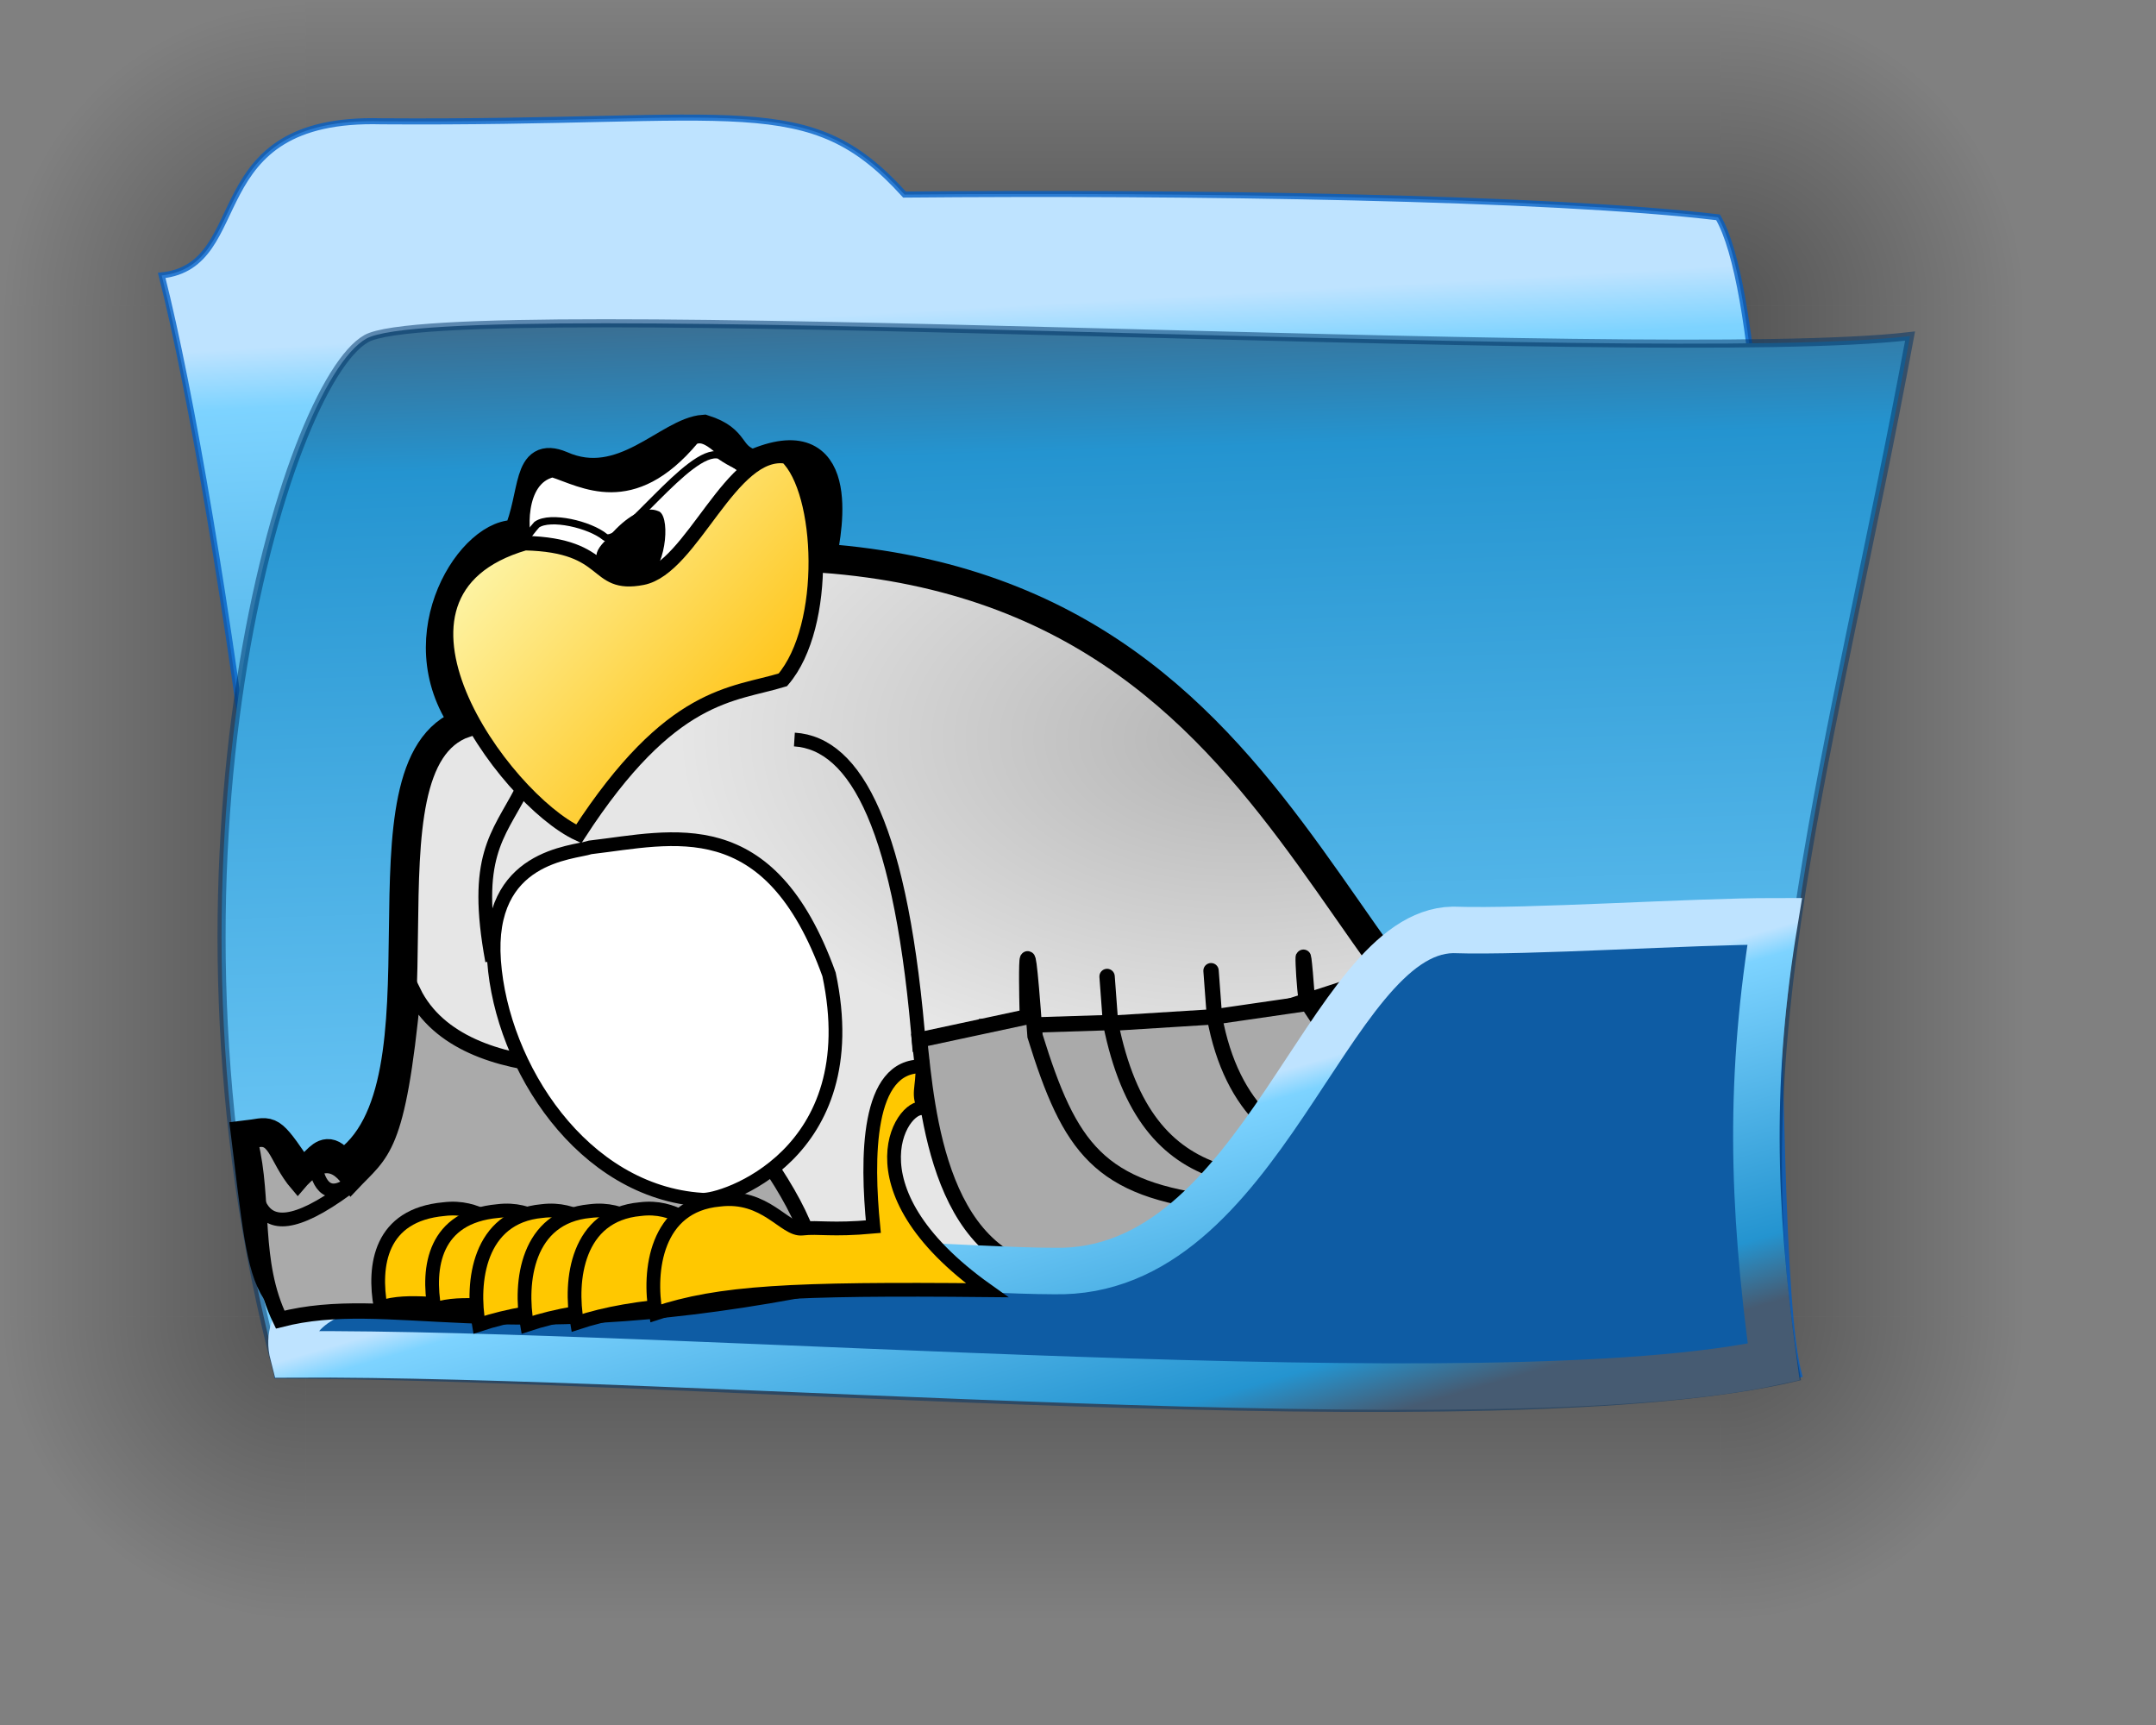 <?xml version="1.0" encoding="UTF-8" standalone="no"?>
<!DOCTYPE svg PUBLIC "-//W3C//DTD SVG 20010904//EN"
"http://www.w3.org/TR/2001/REC-SVG-20010904/DTD/svg10.dtd">
<!-- Created with Inkscape (http://www.inkscape.org/) -->
<svg
   id="svg1573"
   sodipodi:version="0.32"
   inkscape:version="0.39"
   width="100pt"
   height="80pt"
   sodipodi:docbase="/home/keep/graphics/arch_candy/svg-icons"
   sodipodi:docname="rox_filer.svg"
   xmlns="http://www.w3.org/2000/svg"
   xmlns:cc="http://web.resource.org/cc/"
   xmlns:inkscape="http://www.inkscape.org/namespaces/inkscape"
   xmlns:sodipodi="http://sodipodi.sourceforge.net/DTD/sodipodi-0.dtd"
   xmlns:rdf="http://www.w3.org/1999/02/22-rdf-syntax-ns#"
   xmlns:dc="http://purl.org/dc/elements/1.1/"
   xmlns:xlink="http://www.w3.org/1999/xlink">
  <rect width="100%" height="100%" fill="#808080" stroke="none"/>
  <defs
     id="defs1575">
    <linearGradient
       id="linearGradient2267">
      <stop
         style="stop-color:#fdffc6;stop-opacity:1;"
         offset="0"
         id="stop2268" />
      <stop
         style="stop-color:#ffbc00;stop-opacity:1;"
         offset="1"
         id="stop2269" />
    </linearGradient>
    <linearGradient
       inkscape:collect="always"
       xlink:href="#linearGradient2267"
       id="linearGradient2270"
       x1="0.173"
       y1="0.142"
       x2="0.976"
       y2="0.728" />
    <linearGradient
       id="linearGradient2263">
      <stop
         style="stop-color:#b4b4b4;stop-opacity:1;"
         offset="0"
         id="stop2264" />
      <stop
         style="stop-color:#e6e6e6;stop-opacity:1;"
         offset="1"
         id="stop2265" />
    </linearGradient>
    <linearGradient
       id="linearGradient1589">
      <stop
         style="stop-color:#ffffff;stop-opacity:1;"
         offset="0"
         id="stop1590" />
      <stop
         style="stop-color:#9a9a9a;stop-opacity:1;"
         offset="1"
         id="stop1593" />
    </linearGradient>
    <linearGradient
       id="linearGradient2196">
      <stop
         style="stop-color:#bee3ff;stop-opacity:1;"
         offset="0"
         id="stop2197" />
      <stop
         style="stop-color:#7dd3ff;stop-opacity:1;"
         offset="0.073"
         id="stop2200" />
      <stop
         style="stop-color:#2494d0;stop-opacity:1;"
         offset="0.818"
         id="stop2199" />
      <stop
         style="stop-color:#465b72;stop-opacity:1;"
         offset="1"
         id="stop2198" />
    </linearGradient>
    <linearGradient
       id="linearGradient1606">
      <stop
         style="stop-color:#000000;stop-opacity:0.627;"
         offset="0"
         id="stop1607" />
      <stop
         style="stop-color:#000000;stop-opacity:0;"
         offset="1"
         id="stop1608" />
    </linearGradient>
    <radialGradient
       inkscape:collect="always"
       xlink:href="#linearGradient1606"
       id="radialGradient1636"
       cx="1"
       cy="1"
       r="0.995"
       fx="1"
       fy="1" />
    <linearGradient
       inkscape:collect="always"
       xlink:href="#linearGradient1606"
       id="linearGradient1638"
       x1="0.5"
       y1="1"
       x2="0.5"
       y2="0" />
    <radialGradient
       inkscape:collect="always"
       xlink:href="#linearGradient1606"
       id="radialGradient1643"
       cx="0"
       cy="1"
       r="1"
       fx="0"
       fy="1" />
    <linearGradient
       inkscape:collect="always"
       xlink:href="#linearGradient1606"
       id="linearGradient1645"
       x1="0"
       y1="0.5"
       x2="1"
       y2="0.5" />
    <linearGradient
       inkscape:collect="always"
       xlink:href="#linearGradient1606"
       id="linearGradient1647"
       x1="1"
       y1="0.5"
       x2="0"
       y2="0.5" />
    <linearGradient
       inkscape:collect="always"
       xlink:href="#linearGradient1606"
       id="linearGradient1649"
       x1="0.5"
       y1="1.8735014e-14"
       x2="0.5"
       y2="1" />
    <radialGradient
       inkscape:collect="always"
       xlink:href="#linearGradient1606"
       id="radialGradient1651"
       cx="1"
       cy="0"
       r="1"
       fx="1"
       fy="0" />
    <radialGradient
       inkscape:collect="always"
       xlink:href="#linearGradient1606"
       id="radialGradient1653"
       cx="0"
       cy="0"
       r="1"
       fx="0"
       fy="0" />
    <linearGradient
       inkscape:collect="always"
       xlink:href="#linearGradient2196"
       id="linearGradient2195"
       x1="0.283"
       y1="0.18"
       x2="0.328"
       y2="0.82" />
    <linearGradient
       inkscape:collect="always"
       xlink:href="#linearGradient2196"
       id="linearGradient2202"
       x1="0.679"
       y1="0.969"
       x2="0.63"
       y2="-0.055" />
    <linearGradient
       inkscape:collect="always"
       xlink:href="#linearGradient2196"
       id="linearGradient2207"
       x1="0.347"
       y1="0.588"
       x2="0.718"
       y2="1.007" />
    <linearGradient
       inkscape:collect="always"
       xlink:href="#linearGradient1589"
       id="linearGradient1588"
       x1="0.34"
       y1="0.053"
       x2="0.89"
       y2="0.86" />
    <radialGradient
       inkscape:collect="always"
       xlink:href="#linearGradient2263"
       id="radialGradient2272"
       cx="0.657"
       cy="0.346"
       r="0.37"
       fx="0.657"
       fy="0.35" />
  </defs>
  <sodipodi:namedview
     id="base"
     pagecolor="#ffffff"
     bordercolor="#666666"
     borderopacity="1.0"
     inkscape:pageopacity="0.0"
     inkscape:pageshadow="2"
     inkscape:zoom="6.4980189"
     inkscape:cx="45.259790"
     inkscape:cy="38.198748"
     inkscape:window-width="1018"
     inkscape:window-height="744"
     showgrid="true"
     snaptogrid="false"
     gridspacingy="10pt"
     gridspacingx="10pt"
     gridoriginy="0pt"
     gridoriginx="0pt"
     gridtolerance="2px"
     inkscape:grid-bbox="false"
     inkscape:grid-points="false"
     inkscape:window-x="0"
     inkscape:window-y="3"
     showguides="true"
     inkscape:guide-bbox="true"
     inkscape:guide-points="true"
     guidetolerance="3pt" />
  <rect
     style="fill:url(#radialGradient1636);fill-opacity:0.56;fill-rule:evenodd;stroke:none;"
     id="sh_up_left"
     width="18.75"
     height="18.75"
     x="0.156"
     y="0.156" />
  <rect
     style="fill:url(#linearGradient1638);fill-opacity:0.56;fill-rule:evenodd;stroke:none;"
     id="sh_up_top"
     width="87.5"
     height="18.75"
     x="18.906"
     y="-2.4999999e-06" />
  <rect
     style="fill:url(#radialGradient1643);fill-opacity:0.56;fill-rule:evenodd;stroke:none;"
     id="sh_up_right"
     width="18.75"
     height="18.75"
     x="106.406"
     y="0.156" />
  <rect
     style="fill:url(#linearGradient1645);fill-opacity:0.56;fill-rule:evenodd;stroke:none;"
     id="sh_side_right"
     width="18.75"
     height="62.5"
     x="106.406"
     y="18.906"
     ry="0" />
  <rect
     style="fill:url(#radialGradient1653);fill-opacity:0.56;fill-rule:evenodd;stroke:none;"
     id="sh_lo_right"
     width="18.75"
     height="18.75"
     x="106.406"
     y="81.406" />
  <rect
     style="fill:url(#linearGradient1649);fill-opacity:0.56;fill-rule:evenodd;stroke:none;"
     id="sh_lo_button"
     width="87.5"
     height="18.75"
     x="18.906"
     y="81.406"
     ry="0" />
  <rect
     style="fill:url(#radialGradient1651);fill-opacity:0.56;fill-rule:evenodd;stroke:none;"
     id="sh_lo_left"
     width="18.75"
     height="18.75"
     x="0.156"
     y="81.406"
     ry="0" />
  <rect
     style="fill:url(#linearGradient1647);fill-opacity:0.56;fill-rule:evenodd;stroke:none;"
     id="sh_side_left"
     width="18.75"
     height="62.5"
     x="0.156"
     y="18.906" />
  <path
     style="fill:url(#linearGradient2195);fill-opacity:1;fill-rule:evenodd;stroke:#005ec6;stroke-width:0.375;stroke-linecap:butt;stroke-linejoin:miter;stroke-miterlimit:4;stroke-opacity:0.77;"
     d="M 10,17.031 C 15.781,16.406 12.188,7.187 23.594,7.5 C 45.938,7.656 50,5.469 55.938,12.031 C 73.438,11.875 95.781,12.188 106.25,13.438 C 111.094,21.719 109.032,76.848 111.25,85 C 105.938,85.781 31.719,84.844 17.188,85 C 19.688,74.062 13.594,31.094 10,17.031 z "
     id="path2194"
     sodipodi:nodetypes="ccccccc" />
  <path
     style="fill:url(#linearGradient2202);fill-opacity:1;fill-rule:evenodd;stroke:#003465;stroke-width:0.5;stroke-linecap:butt;stroke-linejoin:miter;stroke-miterlimit:4;stroke-opacity:0.513;"
     d="M 22.656,20.938 C 27.656,18.125 102.188,22.656 118.125,20.781 C 113.281,46.875 107.435,64.689 111.094,85.156 C 92.656,89.531 42.031,85 17.188,85 C 8.75,53.281 17.656,23.75 22.656,20.938 z "
     id="path2201"
     sodipodi:nodetypes="ccccc" />
  <path
     id="outline"
     stroke="black"
     stroke-width="1"
     d="M 55.515,11.233 C 87.695,13.593 87.04,46.022 105.942,47.609 C 113.45,47.429 86.513,58.159 68.693,56.339 C 60.333,56.339 57.423,56.699 47.423,57.609 C 41.423,58.519 35.436,58.989 27.976,57.179 C 20.903,58.67 21.172,57.407 19.876,46.905 C 21.358,46.737 21.292,46.313 22.82,48.555 C 23.992,50.274 24.425,46.595 25.854,48.757 C 33.124,44.027 26.153,23.979 33.423,21.429 C 29.603,15.979 33.973,9.429 36.693,9.789 C 37.783,7.249 37.222,4.592 39.402,5.502 C 43.195,7.188 46.005,3.413 48.214,3.264 C 50.33,3.939 49.603,4.879 51.243,5.429 C 57.063,2.879 55.923,9.328 55.515,11.233 z "
     style="fill:url(#radialGradient2272);stroke:#000000;stroke-width:1.8;stroke-miterlimit:4;opacity:1;"
     sodipodi:nodetypes="ccccccsccccccc"
     transform="translate(-4.688,23.281)" />
  <path
     style="fill:#8c8c8c;fill-opacity:1;fill-rule:evenodd;stroke:#000000;stroke-width:1pt;stroke-linecap:butt;stroke-linejoin:miter;stroke-opacity:1;"
     d="M 84.89,38.998 C 84.89,38.998 88.581,37.807 90.724,37.093 C 91.796,40.069 97.868,47.689 107.155,48.046 C 110.727,47.808 93.344,48.523 90.248,49.475 C 87.153,50.428 84.652,41.141 84.89,38.998 z "
     id="path2244"
     sodipodi:nodetypes="ccccc"
     transform="translate(-4.688,23.281)" />
  <path
     style="fill:#aaaaaa;fill-opacity:1;fill-rule:evenodd;stroke:#000000;stroke-width:0.95;stroke-linecap:butt;stroke-linejoin:miter;stroke-miterlimit:4;stroke-opacity:1;"
     d="M 78.174,39.831 C 78.65,44.117 78.412,55.904 86.27,56.143 C 98.176,55.904 112.94,49.237 102.462,48.285 C 94.842,47.689 93.176,50.428 85.556,38.76 C 85.079,32.33 85.318,38.76 85.556,38.76 L 78.174,39.831 z "
     id="path2243"
     sodipodi:nodetypes="cccccc"
     transform="translate(-4.688,23.281)" />
  <path
     style="fill:#aaaaaa;fill-opacity:1;fill-rule:evenodd;stroke:#000000;stroke-width:0.95;stroke-linecap:butt;stroke-linejoin:miter;stroke-miterlimit:4;stroke-opacity:1;"
     d="M 72.174,40.069 C 72.65,44.355 75.388,56.143 80.508,55.904 C 92.414,55.666 110.273,48.046 99.796,48.285 C 92.89,48.999 81.937,51.261 79.794,39.593 C 79.317,33.164 79.794,39.593 79.794,39.593 L 72.174,40.069 z "
     id="path2242"
     sodipodi:nodetypes="cccccc"
     transform="translate(-4.688,23.281)" />
  <path
     style="fill:#aaaaaa;fill-opacity:1;fill-rule:evenodd;stroke:#000000;stroke-width:0.95;stroke-linecap:butt;stroke-linejoin:miter;stroke-miterlimit:4;stroke-opacity:1;"
     d="M 65.745,40.188 C 66.221,44.475 67.054,56.143 74.912,56.381 C 86.818,56.143 101.344,49.594 90.866,49.832 C 82.889,49.832 75.627,51.261 73.364,39.95 C 72.888,33.521 73.364,39.95 73.364,39.95 L 65.745,40.188 z "
     id="path1620"
     sodipodi:nodetypes="cccccc"
     transform="translate(-4.688,23.281)" />
  <path
     style="fill:#aaaaaa;fill-opacity:1;fill-rule:evenodd;stroke:#000000;stroke-width:0.95;stroke-linecap:butt;stroke-linejoin:miter;stroke-miterlimit:4;stroke-opacity:1;"
     d="M 61.554,41.022 C 62.031,45.308 62.745,55.309 70.603,55.547 C 77.39,57.095 90.605,50.904 80.128,51.142 C 72.627,50.309 70.841,47.689 68.698,40.784 C 67.984,30.783 68.222,39.593 68.222,39.593 L 61.554,41.022 z "
     id="path1619"
     sodipodi:nodetypes="cccccc"
     transform="translate(-4.688,23.281)" />
  <path
     style="fill:#0e5ca4;fill-opacity:1;fill-rule:evenodd;stroke:url(#linearGradient2207);stroke-width:2.875;stroke-linecap:butt;stroke-linejoin:miter;stroke-miterlimit:4;stroke-opacity:1;"
     d="M 18.125,83.75 C 15.781,74.688 55.937,78.594 65.156,78.594 C 78.125,78.906 82.031,57.656 89.844,57.5 C 94.531,57.656 104.596,56.967 109.752,56.967 C 108.171,66.501 108.335,74.285 109.688,84.219 C 92.5,87.969 42.344,83.594 18.125,83.75 z "
     id="path2206"
     sodipodi:nodetypes="cccccc" />
  <path
     style="fill:#aaaaaa;fill-opacity:1;fill-rule:evenodd;stroke:#000000;stroke-width:0.95;stroke-linecap:butt;stroke-linejoin:miter;stroke-miterlimit:4;stroke-opacity:1;"
     d="M 30.241,38.045 C 29.289,47.927 28.336,47.927 26.432,49.951 C 25.479,48.404 24.407,48.404 23.098,49.951 C 21.669,48.285 21.78,46.598 20.173,47.349 C 21.073,50.995 20.28,54.73 22.015,58.317 C 28.787,56.578 35.306,59.977 53.935,56.543 C 58.34,54.757 47.386,41.855 46.315,42.212 C 45.243,42.57 33.337,44.355 30.241,38.045 z "
     id="path2245"
     sodipodi:nodetypes="cccccccc"
     transform="translate(-4.688,23.281)" />
  <path
     style="fill:#ffc800;fill-opacity:1;fill-rule:evenodd;stroke:#000000;stroke-width:0.85;stroke-linecap:butt;stroke-linejoin:miter;stroke-miterlimit:4;stroke-opacity:1;"
     d="M 32.136,51.487 C 28.207,51.844 27.754,54.947 28.23,57.566 C 30.024,56.968 32.078,57.581 34.761,57.362 L 34.761,51.987 C 34.067,51.633 33.238,51.35 32.136,51.487 z "
     id="path2261"
     sodipodi:nodetypes="ccccc"
     transform="translate(-4.688,23.281)" />
  <path
     style="fill:#ffc800;fill-opacity:1;fill-rule:evenodd;stroke:#000000;stroke-width:0.85;stroke-linecap:butt;stroke-linejoin:miter;stroke-miterlimit:4;stroke-opacity:1;"
     d="M 35.47,51.606 C 31.541,51.963 31.088,55.066 31.564,57.685 C 33.357,57.087 35.412,57.701 38.095,57.481 L 38.095,52.106 C 37.4,51.752 36.571,51.469 35.47,51.606 z "
     id="path2260"
     sodipodi:nodetypes="ccccc"
     transform="translate(-4.688,23.281)" />
  <path
     style="fill:#ffc800;fill-opacity:1;fill-rule:evenodd;stroke:#000000;stroke-width:0.85;stroke-linecap:butt;stroke-linejoin:miter;stroke-miterlimit:4;stroke-opacity:1;"
     d="M 38.208,51.606 C 34.279,51.963 33.826,56.018 34.302,58.638 C 36.096,58.04 38.15,57.701 40.833,57.481 L 40.833,52.106 C 40.139,51.752 39.31,51.469 38.208,51.606 z "
     id="path2259"
     transform="translate(-4.688,23.281)" />
  <path
     style="fill:#ffc800;fill-opacity:1;fill-rule:evenodd;stroke:#000000;stroke-width:0.85;stroke-linecap:butt;stroke-linejoin:miter;stroke-miterlimit:4;stroke-opacity:1;"
     d="M 41.185,51.606 C 37.256,51.963 36.803,56.018 37.279,58.638 C 39.072,58.04 41.127,57.701 43.81,57.481 L 43.81,52.106 C 43.115,51.752 42.286,51.469 41.185,51.606 z "
     id="path2258"
     transform="translate(-4.688,23.281)" />
  <path
     style="fill:#ffc800;fill-opacity:1;fill-rule:evenodd;stroke:#000000;stroke-width:0.85;stroke-linecap:butt;stroke-linejoin:miter;stroke-miterlimit:4;stroke-opacity:1;"
     d="M 44.281,51.487 C 40.352,51.844 39.898,55.899 40.374,58.518 C 42.168,57.921 44.222,57.581 46.906,57.362 L 46.906,51.987 C 46.211,51.633 45.382,51.35 44.281,51.487 z "
     id="path2249"
     transform="translate(-4.688,23.281)" />
  <path
     style="fill:#ffc800;fill-opacity:1;fill-rule:evenodd;stroke:#000000;stroke-width:0.85;stroke-linecap:butt;stroke-linejoin:miter;stroke-miterlimit:4;stroke-opacity:1;"
     d="M 61.912,45.308 C 61.376,44.415 61.766,44.035 61.733,42.659 C 58.269,42.541 58.28,48.344 58.697,52.571 C 56.078,52.809 55.363,52.571 54.292,52.69 C 53.22,52.809 52.03,50.547 49.172,50.904 C 45.243,51.261 44.767,55.309 45.243,57.928 C 49.172,56.619 53.577,56.381 65.722,56.5 C 56.673,50.07 60.721,44.594 61.912,45.308 z "
     id="path2248"
     sodipodi:nodetypes="cccccccc"
     transform="translate(-4.688,23.281)" />
  <path
     style="fill:#ffffff;fill-opacity:1;fill-rule:evenodd;stroke:#000000;stroke-width:0.75;stroke-linecap:butt;stroke-linejoin:miter;stroke-miterlimit:4;stroke-opacity:1;"
     d="M 38.863,5.856 C 40.715,6.446 43.778,8.403 47.567,3.856 C 48.661,3.267 49.84,5.54 51.187,5.793 C 48.745,8.234 48.324,12.528 45.462,12.528 C 42.431,13.033 41.842,10.423 37.296,10.423 C 36.959,9.918 36.674,6.362 38.863,5.856 z "
     id="path2273"
     sodipodi:nodetypes="cccccc"
     transform="translate(-4.688,23.281)" />
  <path
     style="fill:none;fill-opacity:0.75;fill-rule:evenodd;stroke:#000000;stroke-width:0.45;stroke-linecap:butt;stroke-linejoin:miter;stroke-miterlimit:4;stroke-opacity:1;"
     d="M 37.885,9.16 C 38.727,8.571 41.168,9.16 42.094,9.918 C 43.02,10.676 47.314,4.361 49.166,4.867 C 50.85,6.045 51.439,5.54 50.766,6.466 C 50.092,7.392 47.903,12.696 45.799,12.612 C 43.694,12.528 38.474,9.918 37.464,10.339 C 36.454,10.76 37.885,9.16 37.885,9.16 z "
     id="path2274"
     sodipodi:nodetypes="ccccccc"
     transform="translate(-4.688,23.281)" />
  <path
     style="fill:url(#linearGradient2270);fill-opacity:1;fill-rule:evenodd;stroke:#000000;stroke-width:0.9;stroke-linecap:butt;stroke-linejoin:miter;stroke-miterlimit:4;stroke-opacity:1;"
     d="M 40.481,28.282 C 35.837,26.139 26.551,13.4 37.147,10.304 C 42.505,10.423 41.314,13.042 44.41,12.447 C 47.505,11.852 49.887,4.351 53.339,4.946 C 55.601,7.089 55.959,15.424 53.101,18.757 C 50.006,19.71 46.196,19.472 40.481,28.282 z "
     id="path2262"
     sodipodi:nodetypes="cccccc"
     transform="translate(-4.688,23.281)" />
  <path
     style="fill:#000000;fill-opacity:1;fill-rule:evenodd;stroke:none;stroke-width:1.25;stroke-linecap:butt;stroke-linejoin:miter;stroke-miterlimit:4;stroke-opacity:1;"
     d="M 42.347,9.918 C 41.926,10.339 41.505,10.76 41.589,11.181 C 42.431,11.602 43.273,12.444 44.788,12.528 C 45.967,11.518 46.135,8.487 45.378,8.318 C 44.367,7.897 43.02,9.076 42.347,9.918 z "
     id="path2275"
     sodipodi:nodetypes="ccccc"
     transform="translate(-4.688,23.281)" />
  <path
     style="fill:#ffffff;fill-opacity:1;fill-rule:evenodd;stroke:#000000;stroke-width:0.85;stroke-linecap:butt;stroke-linejoin:miter;stroke-miterlimit:4;stroke-opacity:1;"
     d="M 41.195,29.116 C 40.124,29.473 34.766,29.592 35.242,36.14 C 35.718,42.689 40.719,50.428 48.101,50.904 C 49.291,51.023 58.34,48.165 55.959,36.974 C 52.268,26.734 46.315,28.52 41.195,29.116 z "
     id="path2276"
     sodipodi:nodetypes="ccccc"
     transform="translate(-4.688,23.281)" />
  <path
     style="fill:none;fill-opacity:0.75;fill-rule:evenodd;stroke:#000000;stroke-width:0.85;stroke-linecap:butt;stroke-linejoin:miter;stroke-miterlimit:4;stroke-opacity:1;"
     d="M 20.025,48.193 C 20.74,49.026 19.407,55.19 26.193,50.189"
     id="path2278"
     sodipodi:nodetypes="cc"
     transform="translate(-4.688,23.281)" />
  <path
     style="fill:none;fill-opacity:0.75;fill-rule:evenodd;stroke:#000000;stroke-width:0.85;stroke-linecap:butt;stroke-linejoin:miter;stroke-miterlimit:4;stroke-opacity:1;"
     d="M 24.186,48.719 C 24.305,49.552 24.765,51.142 26.432,49.832"
     id="path2279"
     sodipodi:nodetypes="cc"
     transform="translate(-4.688,23.281)" />
  <path
     style="fill:none;fill-opacity:0.75;fill-rule:evenodd;stroke:#000000;stroke-width:0.85;stroke-linecap:butt;stroke-linejoin:miter;stroke-miterlimit:4;stroke-opacity:1;"
     d="M 53.816,22.448 C 57.625,22.686 60.483,27.925 61.554,41.736"
     id="path2280"
     sodipodi:nodetypes="cc"
     transform="translate(-4.688,23.281)" />
  <path
     style="fill:none;fill-opacity:0.75;fill-rule:evenodd;stroke:#000000;stroke-width:0.85;stroke-linecap:butt;stroke-linejoin:miter;stroke-miterlimit:4;stroke-opacity:1;"
     d="M 36.909,25.663 C 35.48,28.401 33.932,29.711 35.123,36.14"
     id="path2281"
     sodipodi:nodetypes="cc"
     transform="translate(-4.688,23.281)" />
</svg>
